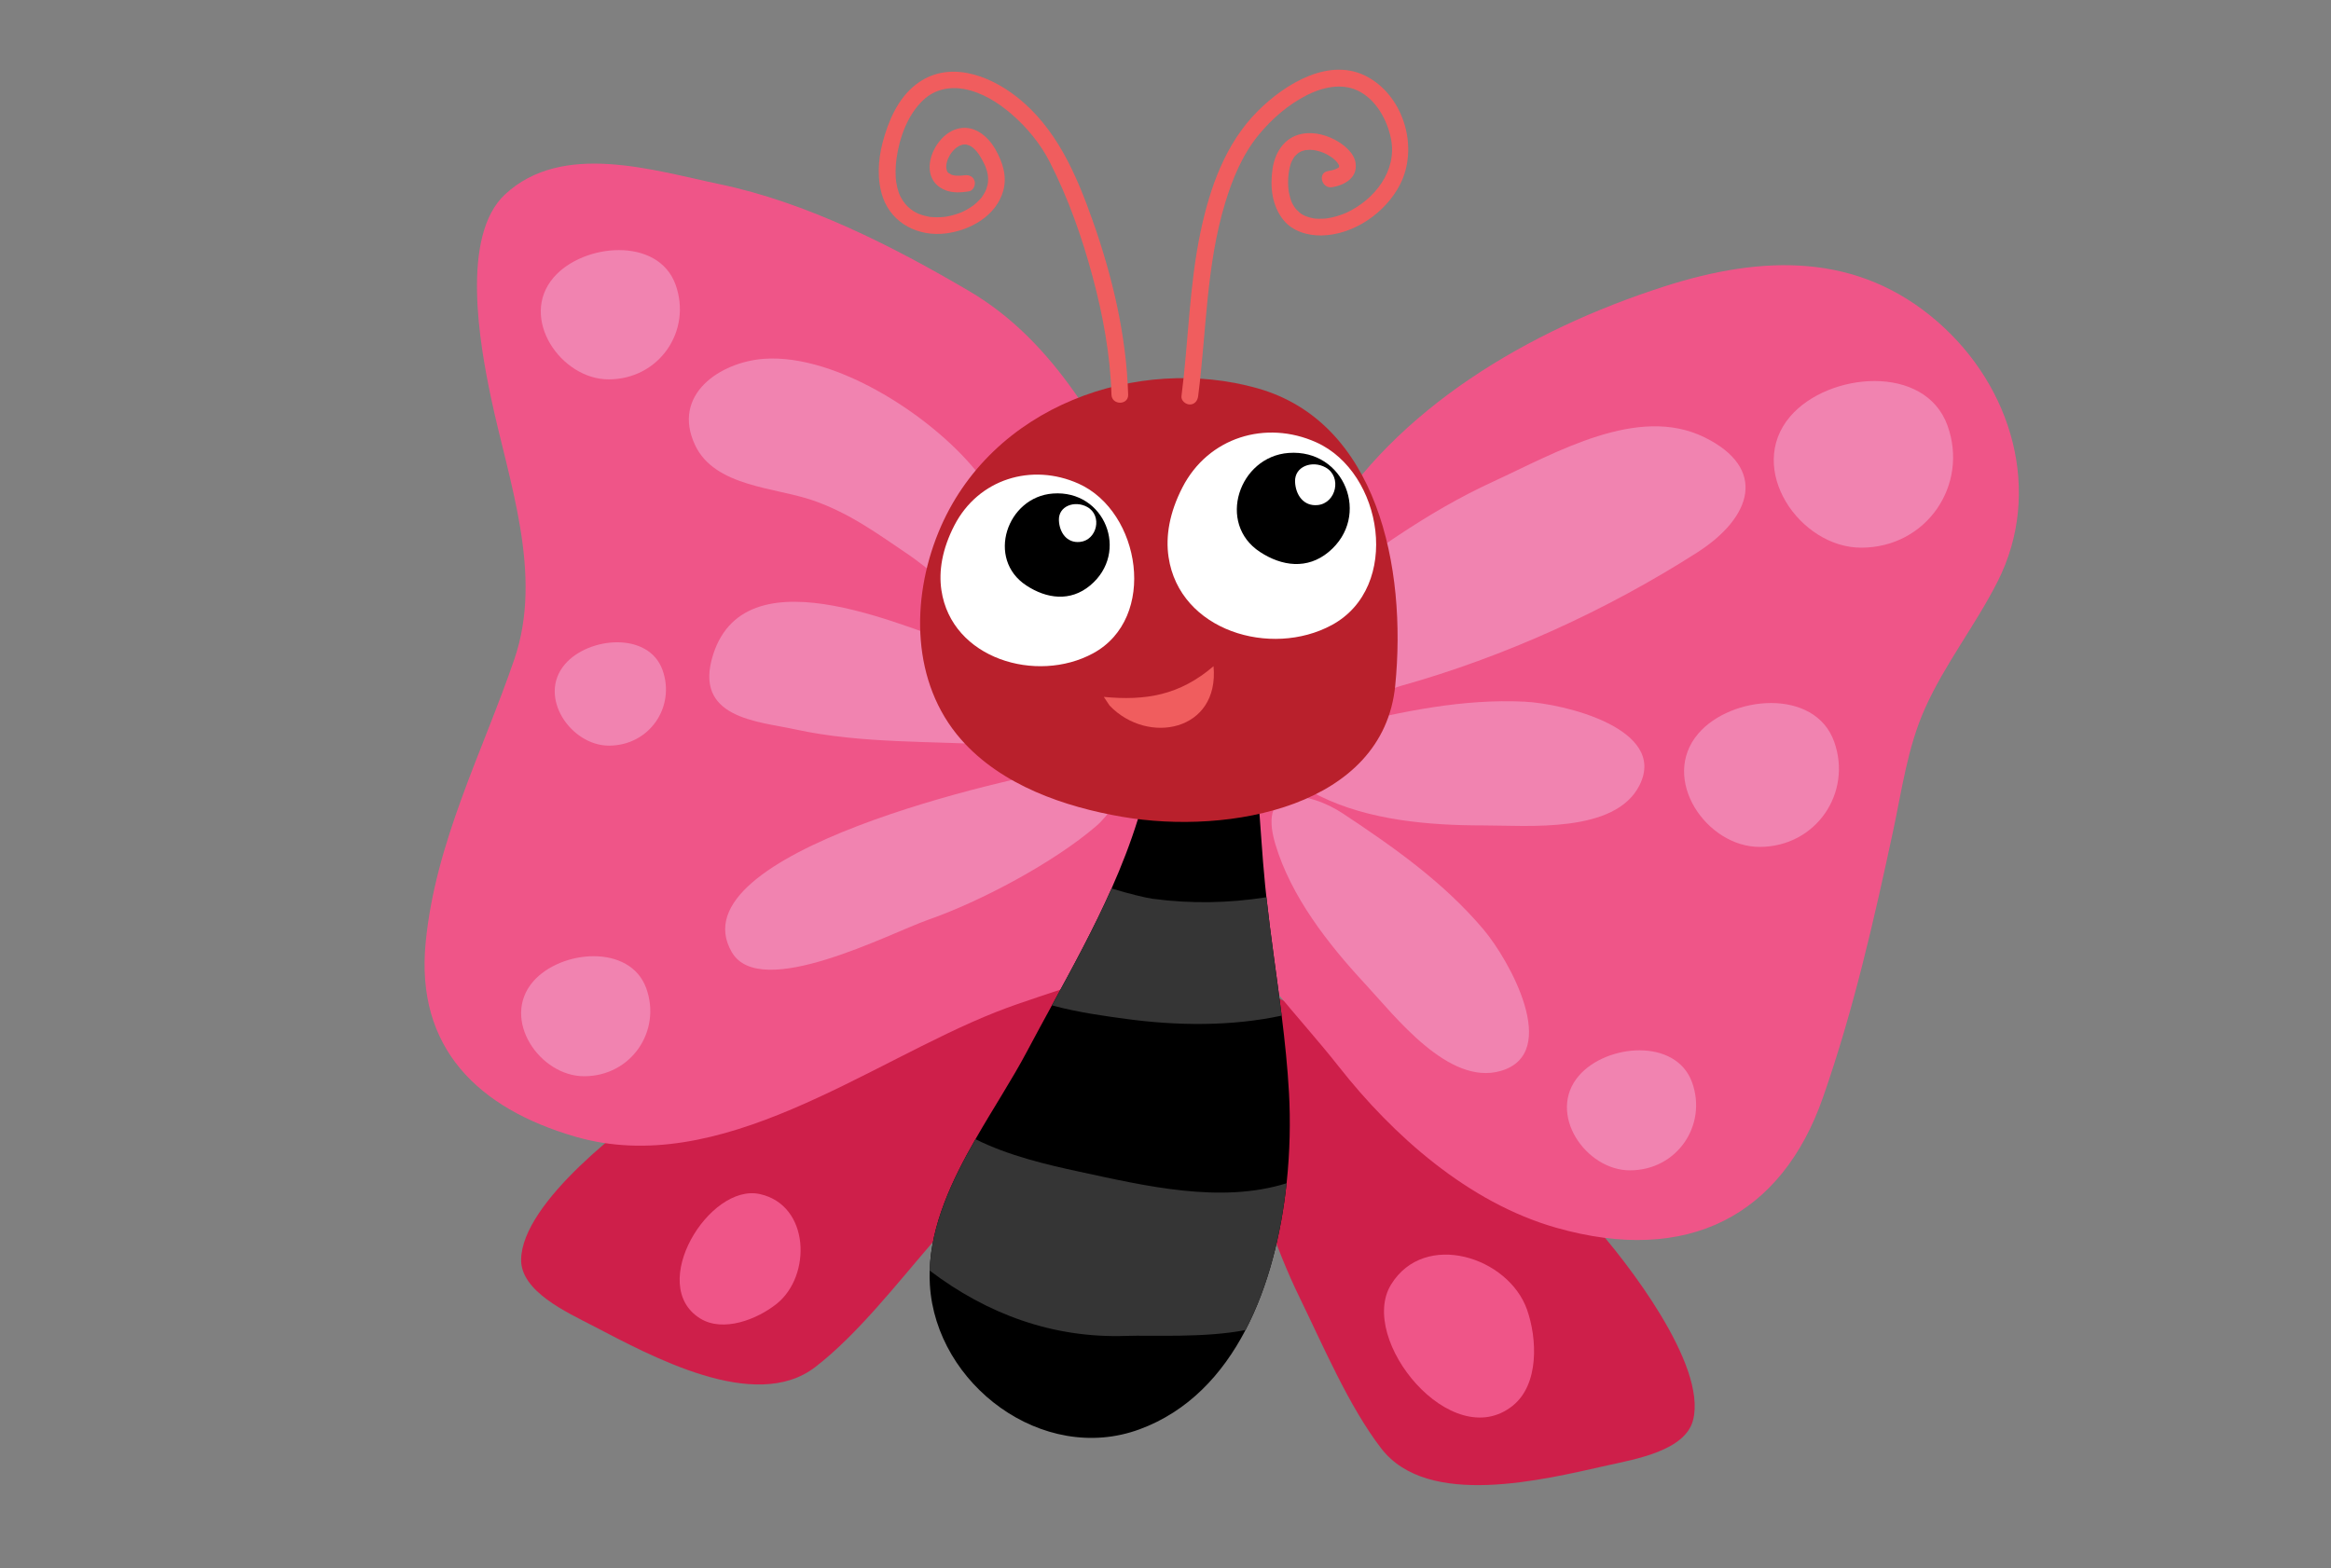 <?xml version="1.0" encoding="utf-8"?>
<!-- Generator: Adobe Illustrator 17.0.0, SVG Export Plug-In . SVG Version: 6.00 Build 0)  -->
<!DOCTYPE svg PUBLIC "-//W3C//DTD SVG 1.1//EN" "http://www.w3.org/Graphics/SVG/1.1/DTD/svg11.dtd">
<svg version="1.1" id="Layer_1" xmlns="http://www.w3.org/2000/svg" xmlns:xlink="http://www.w3.org/1999/xlink" x="0px" y="0px"
	 width="612px" height="411.75px" viewBox="0 0 612 411.75" enable-background="new 0 0 612 411.75" xml:space="preserve">
<rect x="0" y="0" width="612" height="411.75" fill="#808080" stroke="none"/>
<g id="Layer_1_1_">
	<g>
		<path fill="#CE1F4A" d="M341.221,340.752c-6.666-13.663-11.414-28.879-15.35-43.51c-2.303-8.559-4.88-17.859-4.667-26.807
			c0.567-23.82,26.259-0.041,35.025,4.85c23.137,12.908,44.164,26.131,62.012,46.107c8.616,9.644,29.929,36.868,26.288,51.463
			c-2.022,8.102-15.12,10.305-22.506,11.955c-16.81,3.755-47.144,11.403-59.355-4.422
			C354.18,369.392,347.388,353.385,341.221,340.752z"/>
		<path fill="#EF5588" d="M323.255,187.284c7.711-16.017,15.116-33.255,24.311-48.585c18.91-31.523,53.828-52.021,89.214-63.422
			c26.184-8.436,51.047-8.931,71.88,9.17c19.752,17.16,27.69,44.774,15.824,68.233c-5.782,11.433-13.926,21.761-19.135,33.456
			c-4.549,10.214-6,21.269-8.303,32.008c-5.096,23.769-10.391,47.04-18.433,70.052c-10.845,31.031-35.505,44.055-70.078,34.193
			c-23.09-6.587-42.896-24.313-57.018-42.278c-10.699-13.611-23.903-26.246-30.944-42.107c-7.299-16.448-5.376-34.039,2.334-49.996
			C323.023,187.767,323.139,187.526,323.255,187.284z"/>
		<path fill="#F183B0" d="M367.725,180.132c-8.858,2.477-36.226,17.072-44.031,7.976c-8.118-9.46,13.718-26.191,20.026-30.822
			c15.762-11.572,30.384-22.572,48.354-30.841c16.519-7.602,37.915-20.206,55.423-11.614c16.575,8.133,12.571,20.996-1.931,30.265
			C421.809,160.28,395.007,172.504,367.725,180.132z"/>
		<path fill="#F183B0" d="M400.201,184.253c10.472,0.502,37.658,7.114,30.269,21.915c-6.386,12.792-29.426,10.582-41.004,10.584
			c-14.285,0.003-30.059-1.336-42.97-7.71c-15.011-7.409-4.186-15.932,6.256-18.462
			C368.333,186.806,384.048,183.479,400.201,184.253z"/>
		<path fill="#F183B0" d="M389.527,244.12c6.756,8.017,20.403,32.441,4.528,37.094c-13.721,4.021-27.774-14.37-35.652-22.854
			c-9.72-10.467-19.468-22.941-23.58-36.74c-4.78-16.043,8.83-13.906,17.787-7.973C365.976,222.5,379.106,231.754,389.527,244.12z"
			/>
		<path fill="#CE1F4A" d="M244.902,326.177c9.943-11.499,18.428-24.993,25.98-38.128c4.418-7.683,9.291-16.014,11.377-24.718
			c5.552-23.17-25.373-6.764-35.099-4.281c-25.671,6.554-49.384,13.95-71.75,28.69c-10.799,7.116-38.373,27.974-38.589,43.015
			c-0.121,8.35,11.977,13.833,18.693,17.319c15.288,7.935,42.652,23.095,58.508,10.927
			C225.04,350.546,235.706,336.811,244.902,326.177z"/>
		<path fill="#EF5588" d="M132.586,51.06c-11.719,10.918-6.632,39.339-3.705,53.252c4.658,22.13,13.84,46.402,6.156,68.81
			c-8.477,24.722-20.671,47.866-23.275,74.314c-2.741,27.839,13.88,43.657,39.227,51.034
			c38.127,11.098,76.712-19.354,110.472-32.696c14.964-5.914,31.748-9.151,44.705-19.024c12.472-9.503,14.414-22.392,14.905-37.223
			c0.472-14.221-0.362-28.571-3.849-42.409c-2.965-11.767-10.108-20.304-15.758-30.926c-12-22.564-24.184-46.332-47.013-59.756
			c-20.224-11.892-42.718-23.308-65.575-28.084C171.476,44.715,147.619,37.054,132.586,51.06z"/>
		<g>
			<path d="M337.794,310.719c-1.417,13.229-4.73,26.947-10.787,38.548c-6.154,11.794-15.14,21.398-27.84,26.072
				c-25.36,9.329-53.464-11.722-55.029-37.946c-0.076-1.253-0.09-2.501-0.053-3.746c0.365-12.003,5.768-23.563,12.023-34.499
				c4.593-8.023,9.642-15.713,13.501-22.996c2.154-4.061,4.359-8.102,6.565-12.145c5.51-10.095,11.018-20.209,15.669-30.699
				c2.612-5.89,4.955-11.898,6.877-18.084c3.517-11.322,14.612-25.775,28.104-16.522c5.481,3.757,2.849,3.305,3.398,9.457
				c0.727,8.111,1.133,16.35,1.932,24.253c0.108,1.069,0.222,2.139,0.34,3.205c1.148,10.451,2.729,20.779,4.008,31.083
				c0.841,6.781,1.551,13.551,1.925,20.334C338.823,294.308,338.683,302.416,337.794,310.719z"/>
			<path fill="#353535" d="M336.5,266.702c-13.18,2.849-27.583,2.67-40.804,0.87c-4.949-0.675-12.444-1.642-19.522-3.565
				c5.51-10.095,11.018-20.209,15.669-30.699c4.672,1.438,9.066,2.474,10.772,2.706c10.237,1.37,20.136,1.122,29.877-0.397
				C333.64,246.069,335.221,256.396,336.5,266.702z"/>
			<path fill="#353535" d="M337.794,310.719c-1.417,13.229-4.73,26.947-10.787,38.548c-10.801,2.124-24.609,1.303-31.381,1.537
				c-19.187,0.66-36.485-5.738-51.542-17.156c0.365-12.003,5.768-23.563,12.023-34.499c8.645,4.339,18.746,6.7,27.247,8.528
				C300.59,311.392,320.46,316.162,337.794,310.719z"/>
		</g>
		<path fill="#F183B0" d="M238.536,145.651c7.077,4.777,23.875,20.699,32.95,14.94c12.194-7.738-9.22-29.048-14.041-35.421
			c-11.374-15.042-37.521-32.388-56.93-30.94c-11.391,0.85-24.274,9.343-18.024,22.653c5.167,11.005,21.15,11.084,31.043,14.553
			C223.122,134.797,230.116,139.966,238.536,145.651z"/>
		<path fill="#F183B0" d="M263.103,195.693c4.952,0.323,14.242,0.371,16.076-6.797c2.869-11.216-18.026-16.856-24.268-18.6
			c-14.734-4.114-58.632-26.273-67.64,1.476c-5.485,16.896,11.823,17.639,21.484,19.757c17.579,3.854,36.536,3.001,54.338,4.163
			C263.095,195.692,263.099,195.692,263.103,195.693z"/>
		<path fill="#F183B0" d="M280.748,201.828c-14.551,2.039-103.911,22.005-88.6,48.232c7.508,12.862,41.471-5.009,51.586-8.545
			c13.781-4.818,32.955-15.024,44.049-24.568c3.6-3.096,5.756-7.276,7.732-11.441c-3.945-2.91-10.846-4.791-14.766-2.802"/>
		<g>
			<path fill="#EF5588" d="M520.056,252.671c0.876,0-0.876,0-0.876,0"/>
		</g>
		<g>
			<path fill="#B9202C" d="M330.132,101.958c31.472,8.875,39.284,47.012,36.177,78.124c-3.16,31.649-43.414,39.289-71.733,34.402
				c-14.893-2.57-31.629-8.167-42.303-20.369c-12.914-14.761-13.179-36.438-5.907-54.277
				C260.048,106.281,298.928,93.159,330.132,101.958z"/>
			<g>
				<path fill="#FFFFFF" d="M247.166,154.981c2.666,18.022,24.984,24.617,39.805,16.589c17.062-9.241,12.532-37.237-3.79-44.563
					c-12.334-5.536-26.326-1.212-32.606,10.949C247.342,144.219,246.425,149.967,247.166,154.981z"/>
				<path d="M286.215,153.743c10.444-8.706,3.84-25.154-9.772-24.146c-12.107,0.898-17.588,17.197-6.985,24.146
					C274.78,157.231,280.999,158.091,286.215,153.743z"/>
				<path fill="#FFFFFF" d="M283.546,142.31c4.482-0.461,5.971-6.905,1.923-9.17c-3.241-1.812-7.607-0.296-7.455,3.491
					C278.142,139.786,280.061,142.668,283.546,142.31z"/>
			</g>
			<g>
				<path fill="#FFFFFF" d="M306.801,146.272c2.871,19.404,26.901,26.506,42.859,17.862c18.371-9.95,13.493-40.094-4.082-47.981
					c-13.28-5.96-28.345-1.305-35.106,11.789C306.99,134.685,306.002,140.873,306.801,146.272z"/>
				<path d="M348.845,144.938c11.245-9.374,4.136-27.084-10.521-25.998c-13.035,0.967-18.938,18.516-7.521,25.998
					C336.532,148.694,343.229,149.62,348.845,144.938z"/>
				<path fill="#FFFFFF" d="M345.971,132.629c4.826-0.496,6.428-7.436,2.07-9.873c-3.489-1.951-8.191-0.319-8.026,3.759
					C340.151,129.911,342.22,133.015,345.971,132.629z"/>
			</g>
			<path fill="#F05D5E" d="M289.806,183.006c10.979,1.036,19.868-0.404,28.804-8.061c1.588,17.08-17.252,20.816-27.289,10.334"/>
			<path fill="#F05D5E" d="M314.574,104.024c2.184-16.939,2.083-34.211,7.073-50.688c1.934-6.389,4.526-12.676,8.783-17.88
				c3.501-4.279,7.789-7.983,12.73-10.495c3.994-2.03,8.969-3.164,13.167-1.236c4.878,2.241,7.908,7.729,8.889,12.811
				c1.615,8.369-4.324,15.859-11.645,19.289c-1.403,0.657-3.466,1.266-5.265,1.536c0.439-0.066-0.275,0.023-0.293,0.025
				c-0.216,0.021-0.433,0.033-0.65,0.046c-0.425,0.025-0.852,0.023-1.278,0.011c-1.014-0.028-1.135-0.046-2.237-0.334
				c-1.452-0.381-2.417-0.945-3.486-2.09c-0.137-0.146-0.263-0.3-0.389-0.456c0.285,0.351-0.116-0.186-0.137-0.216
				c-0.237-0.351-0.438-0.725-0.628-1.104c-0.285-0.57-0.596-1.645-0.782-2.599c-0.388-1.997-0.301-4.619,0.214-6.743
				c0.249-1.026,0.4-1.399,0.888-2.239c0.102-0.175,0.216-0.341,0.331-0.508c0.362-0.526-0.268,0.309,0.137-0.163
				c0.151-0.177,0.976-0.898,0.629-0.637c0.278-0.209,0.582-0.382,0.89-0.544c0.086-0.045,0.614-0.259,0.103-0.056
				c0.159-0.063,0.322-0.114,0.485-0.165c0.327-0.102,0.663-0.17,1.001-0.226c-0.546,0.091,0.579-0.021,0.796-0.022
				c0.352-0.002,0.702,0.026,1.051,0.062c-0.56-0.058,0.471,0.09,0.642,0.128c0.349,0.075,0.693,0.174,1.034,0.279
				c0.202,0.062,1.245,0.47,0.808,0.282c0.533,0.229,1.046,0.504,1.545,0.801c0.242,0.144,0.474,0.299,0.705,0.459
				c0.081,0.056,0.529,0.395,0.081,0.047c0.125,0.097,0.248,0.2,0.368,0.304c0.195,0.165,0.38,0.343,0.561,0.524
				c0.12,0.12,0.728,0.851,0.317,0.317c0.137,0.177,0.257,0.364,0.373,0.555c0.066,0.108,0.123,0.221,0.18,0.334
				c0.206,0.407-0.187-0.496-0.035-0.079c0.066,0.179,0.107,0.364,0.14,0.551c-0.165-0.929-0.164,0.639-0.007-0.311
				c-0.096,0.586,0.096-0.09,0.013,0.084c-0.29,0.603,0.229-0.174-0.139,0.213c-0.402,0.422,0.333-0.185-0.189,0.164
				c-0.138,0.092-0.975,0.487-0.49,0.289c-0.715,0.293-1.481,0.457-2.24,0.59c-2.781,0.486-1.598,4.709,1.165,4.226
				c3.311-0.579,6.659-2.492,6.128-6.31c-0.386-2.776-3.171-4.949-5.473-6.162c-2.902-1.53-6.469-2.274-9.665-1.272
				c-3.971,1.245-6.09,5.004-6.67,8.924c-0.692,4.681-0.175,9.712,2.894,13.479c2.373,2.912,6.301,4.07,9.933,4.013
				c8.455-0.132,16.834-5.947,20.635-13.356c4.895-9.541,1.18-22.752-8.243-28.13c-10.037-5.728-21.94,1.682-29.039,8.758
				c-8.545,8.517-12.608,20.107-15.064,31.697c-3.014,14.229-3.172,28.84-5.027,43.225c-0.153,1.188,1.113,2.192,2.191,2.192
				C313.693,106.214,314.422,105.208,314.574,104.024L314.574,104.024z"/>
			<path fill="#F05D5E" d="M296.197,103.632c-0.461-15.525-4.142-31.061-9.306-45.656c-4.31-12.183-9.551-24.415-19.996-32.578
				c-7.497-5.859-18.144-9.666-26.474-3.17c-4.729,3.688-7.206,9.602-8.7,15.241c-1.208,4.559-1.503,9.906,0.088,14.408
				c2.452,6.941,9.431,10.3,16.509,9.419c6.423-0.8,13.253-4.605,15.088-11.219c1.052-3.794-0.171-7.525-2.048-10.832
				c-2.056-3.622-5.803-6.67-10.172-5.373c-6.389,1.897-10.698,13.02-2.96,16.081c1.95,0.771,4.103,0.608,6.129,0.308
				c1.183-0.176,1.818-1.651,1.531-2.695c-0.346-1.255-1.515-1.706-2.695-1.531c-0.463,0.068-0.933,0.09-1.401,0.102
				c-0.249,0.006-0.497-0.004-0.747-0.015c-0.015-0.001-0.768-0.09-0.319-0.021c-0.396-0.061-0.782-0.172-1.16-0.305
				c0.544,0.193-0.887-0.629-0.362-0.201c-0.122-0.099-0.23-0.213-0.34-0.326c-0.363-0.378,0.26,0.389-0.032-0.038
				c-0.085-0.125-0.156-0.259-0.226-0.392c-0.242-0.46,0.163,0.458-0.009-0.036c-0.063-0.181-0.206-1.115-0.137-0.477
				c-0.04-0.375-0.025-0.756,0.007-1.131c0.048-0.567-0.084,0.485,0.018-0.083c0.031-0.169,0.073-0.336,0.114-0.502
				c0.085-0.341,0.202-0.674,0.328-1.002c-0.178,0.465,0.235-0.461,0.318-0.614c0.203-0.374,0.439-0.727,0.689-1.07
				c-0.27,0.371,0.358-0.397,0.479-0.523c0.247-0.259,0.517-0.494,0.795-0.718c-0.381,0.309,0.424-0.25,0.573-0.334
				c0.15-0.084,0.305-0.157,0.462-0.229c-0.514,0.238,0.162-0.035,0.274-0.068c0.162-0.048,0.328-0.081,0.493-0.114
				c-0.565,0.111-0.035,0.011,0.089,0.003c0.171-0.011,0.341-0.003,0.512,0.004c0.579,0.025-0.469-0.095,0.109,0.014
				c0.189,0.036,1.074,0.369,0.701,0.197c0.182,0.084,0.354,0.186,0.526,0.287c0.071,0.042,0.671,0.485,0.431,0.289
				c0.775,0.632,1.34,1.36,1.871,2.185c0.361,0.558,0.67,1.148,0.968,1.741c0.119,0.237,0.235,0.478,0.351,0.718
				c0.226,0.465,0.087,0.168,0.195,0.445c0.285,0.728,0.483,1.487,0.614,2.257c-0.087-0.511,0.037,0.507,0.044,0.684
				c0.017,0.409-0.004,0.817-0.04,1.225c-0.052,0.584,0.08-0.477-0.014,0.097c-0.027,0.168-0.064,0.334-0.101,0.501
				c-0.073,0.33-0.172,0.654-0.279,0.974c-0.053,0.16-0.115,0.317-0.178,0.473c0.205-0.521-0.01,0.003-0.052,0.092
				c-0.169,0.357-0.367,0.699-0.574,1.034c-0.489,0.791-0.329,0.567-1.021,1.322c-0.237,0.259-0.489,0.503-0.746,0.742
				c-0.154,0.144-1.001,0.839-0.651,0.571c-0.579,0.443-1.195,0.834-1.826,1.195c-0.321,0.183-0.651,0.352-0.983,0.515
				c-0.167,0.082-0.337,0.159-0.506,0.235c-0.315,0.143,0.207-0.076-0.34,0.138c-0.7,0.276-1.421,0.498-2.149,0.688
				c-0.365,0.095-0.735,0.174-1.104,0.247c-0.185,0.037-0.371,0.067-0.557,0.098c-0.124,0.02-0.248,0.039-0.373,0.056
				c0.271-0.037,0.279-0.039,0.022-0.009c-0.744,0.085-1.494,0.112-2.243,0.102c-0.371-0.005-0.741-0.03-1.112-0.06
				c-0.751-0.062-0.137,0.012-0.875-0.121c-0.717-0.13-1.42-0.326-2.107-0.565c-0.171-0.06-0.339-0.126-0.507-0.193
				c0.49,0.195-0.065-0.036-0.137-0.069c-0.381-0.178-0.748-0.383-1.109-0.6c-1.069-0.644-2.114-1.687-2.774-2.689
				c-1.009-1.531-1.389-2.752-1.739-4.699c-0.319-1.778-0.259-4.328,0.032-6.392c0.779-5.544,2.917-11.553,7.092-15.456
				c2.993-2.799,6.984-3.543,10.761-2.816c4.596,0.883,8.759,3.478,12.271,6.493c4.051,3.48,7.63,7.809,10.07,12.572
				c4.905,9.578,8.509,19.825,11.297,30.203c2.712,10.092,4.639,20.501,4.95,30.966
				C291.898,106.452,296.281,106.461,296.197,103.632L296.197,103.632z"/>
		</g>
		<path fill="#EF5588" d="M397.188,369.116c6.954-5.606,6.412-17.613,3.728-25.22c-4.871-13.806-26.872-20.903-35.688-6.586
			C356.365,351.701,381.156,382.035,397.188,369.116z"/>
		<path fill="#EF5588" d="M183.806,346.211c6.091,3.794,15.056,0.208,20.118-3.839c9.187-7.346,8.755-25.911-4.437-28.815
			C186.228,310.637,169.768,337.463,183.806,346.211z"/>
		<path fill="#F183B0" d="M488.691,143.819c17.167-0.039,28.223-16.48,22.632-32.044c-5.869-16.334-31.292-14.101-41.299-2.43
			C458.241,123.085,472.535,143.855,488.691,143.819z"/>
		<path fill="#F183B0" d="M159.818,99.621c13.316-0.031,21.892-12.783,17.556-24.857c-4.553-12.67-24.272-10.938-32.035-1.886
			C136.198,83.539,147.287,99.649,159.818,99.621z"/>
		<path fill="#F183B0" d="M462.004,222.397c14.822-0.033,24.368-14.229,19.541-27.667c-5.067-14.102-27.017-12.176-35.658-2.099
			C435.714,204.497,448.056,222.43,462.004,222.397z"/>
		<path fill="#F183B0" d="M159.904,195.804c10.647-0.025,17.503-10.221,14.036-19.873c-3.64-10.13-19.406-8.746-25.612-1.508
			C141.019,182.946,149.885,195.827,159.904,195.804z"/>
		<path fill="#F183B0" d="M427.959,307.331c12.365-0.028,20.327-11.87,16.301-23.08c-4.227-11.764-22.537-10.157-29.746-1.75
			C406.027,292.398,416.323,307.358,427.959,307.331z"/>
		<path fill="#F183B0" d="M153.381,282.619c12.365-0.028,20.327-11.87,16.301-23.08c-4.227-11.764-22.537-10.157-29.746-1.75
			C131.45,267.686,141.746,282.645,153.381,282.619z"/>
	</g>
</g>
</svg>
